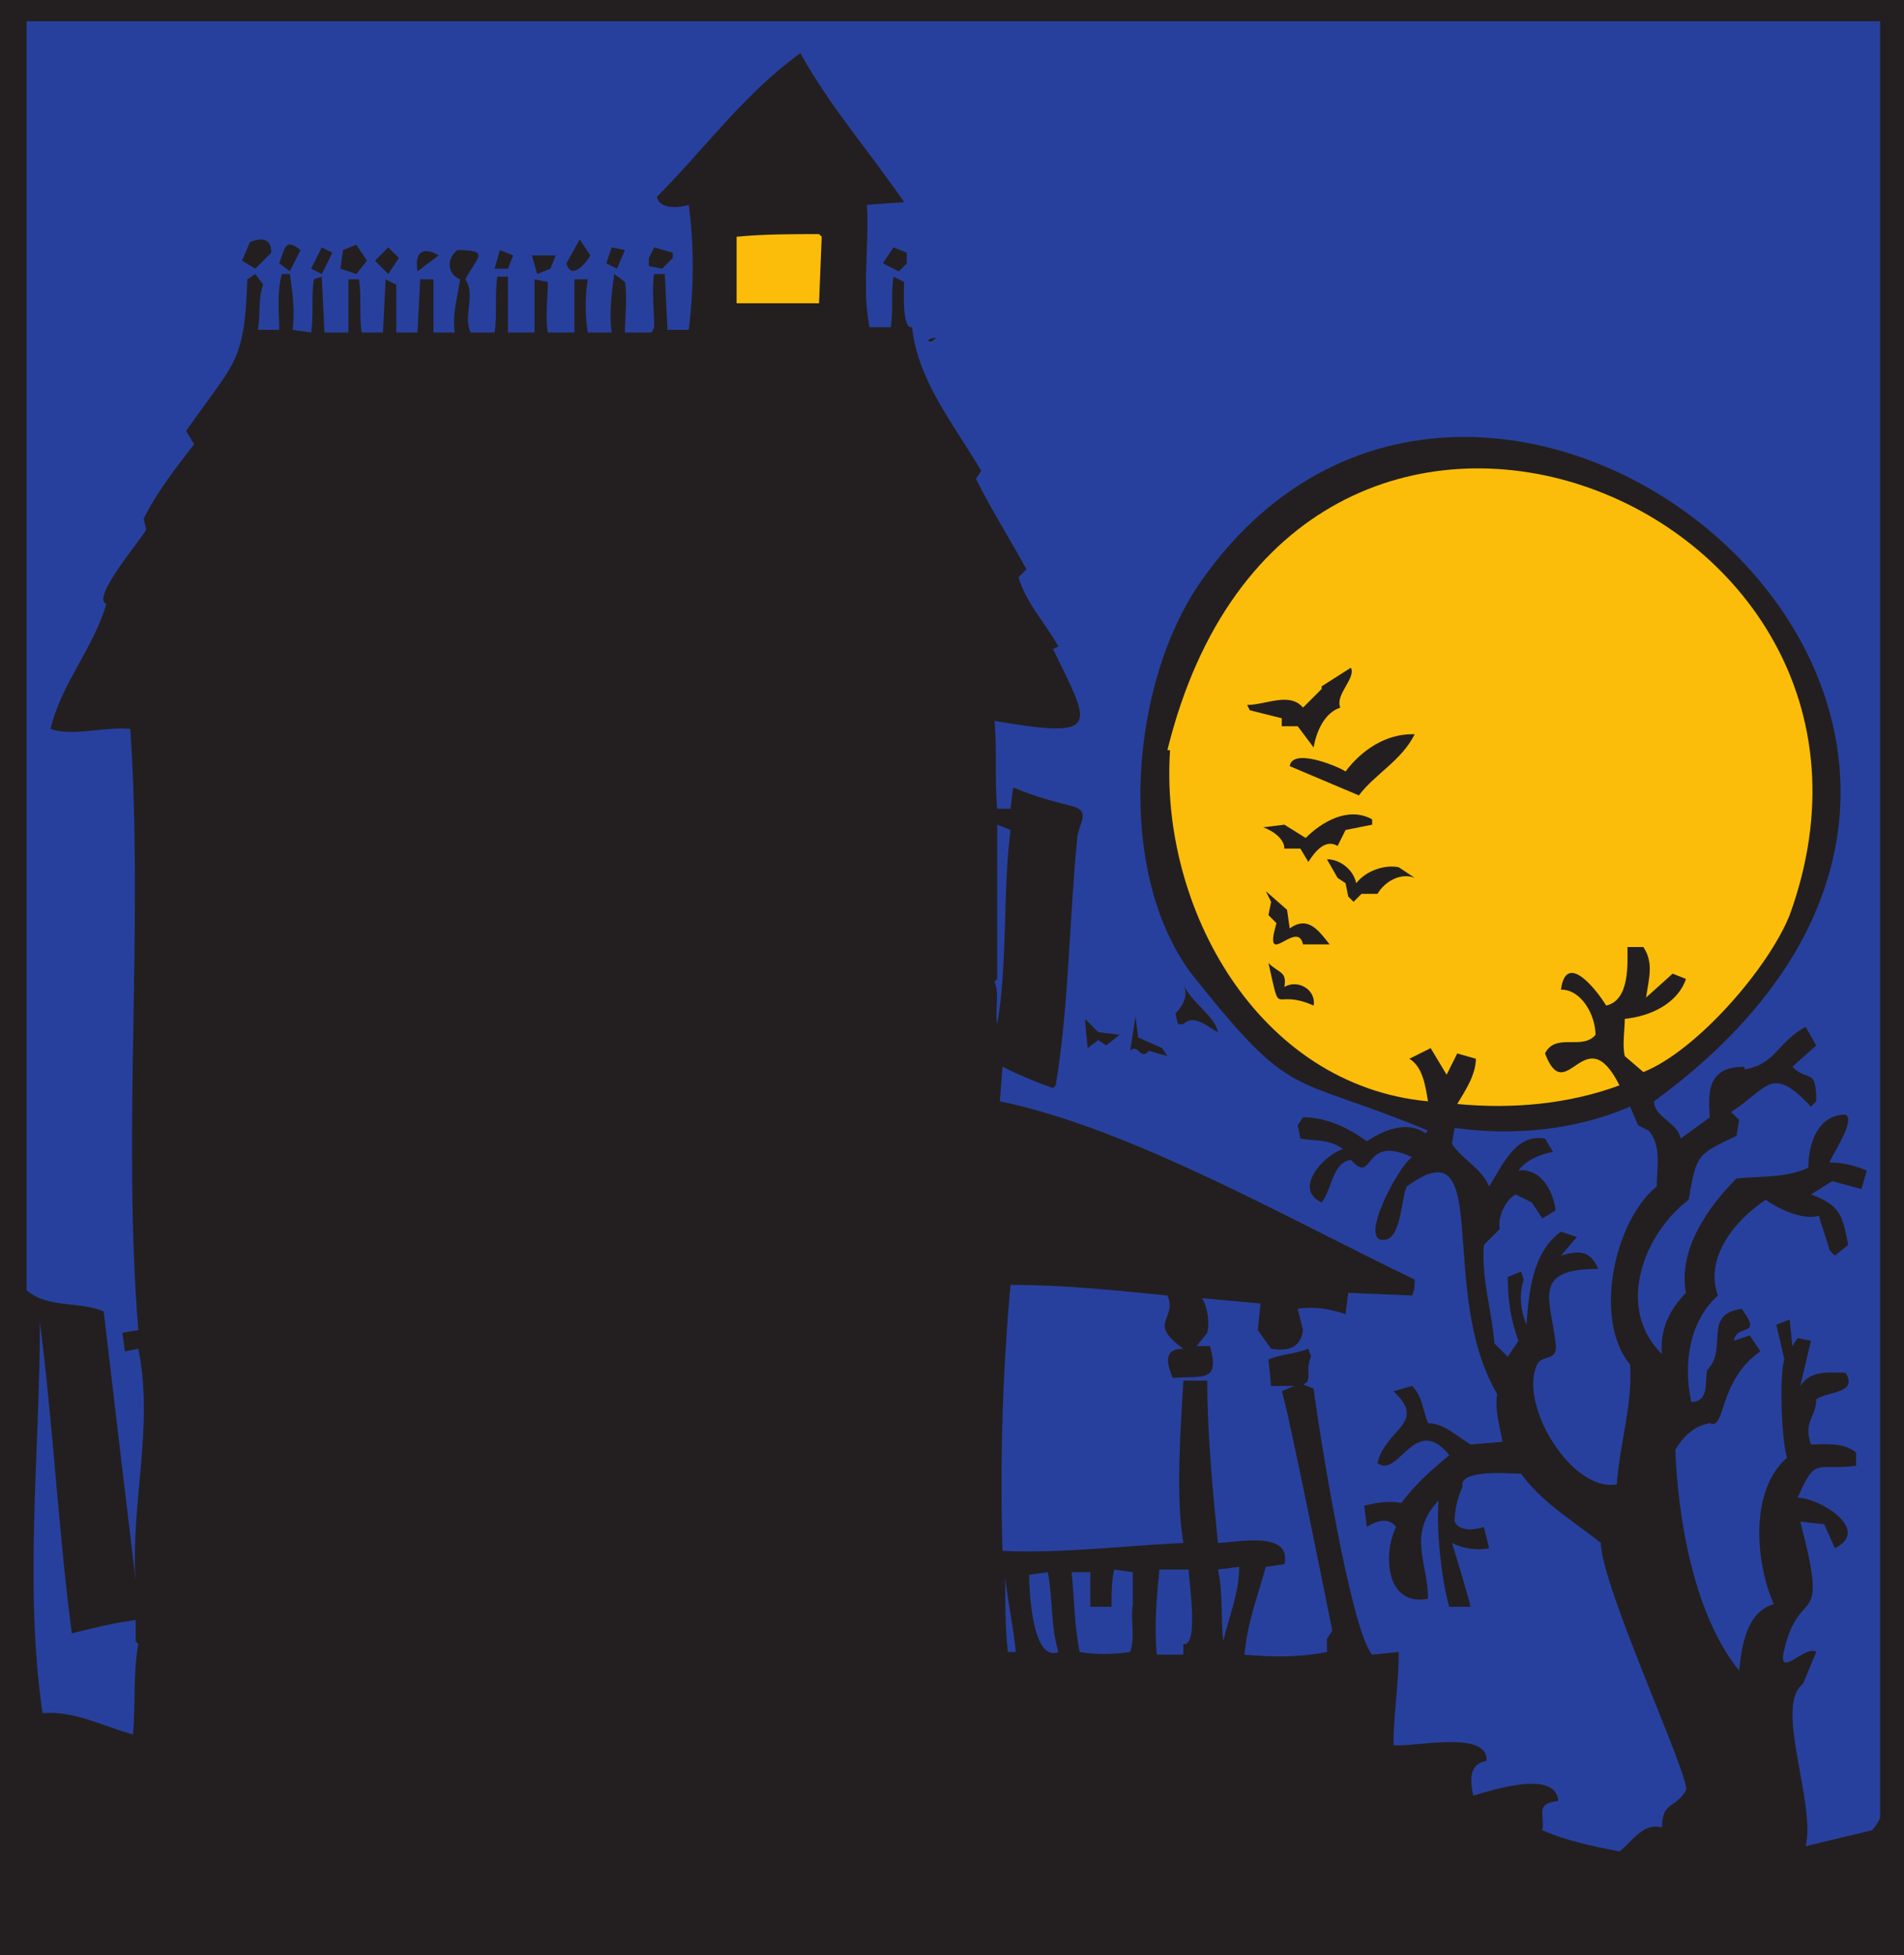 <svg xmlns="http://www.w3.org/2000/svg" width="537" height="551.25"><path fill="#231f20" fill-rule="evenodd" d="M0 0h537v551.25H0V0"/><path fill="#28409d" fill-rule="evenodd" d="M7.5 363.75c6 5.25 15 3 21.75 6 3 25.5 6 51 9 75.75-1.5-21 5.25-43.5.75-65.25l-3.75.75-.75-5.25L39 375c-4.5-56.25 1.5-113.25-2.25-169.5-6.75-.75-16.5 2.25-22.5 0 3-12.75 12-22.5 15.75-35.25-4.5-1.5 9.75-18 11.25-21l-.75-3c3.75-7.5 9-14.25 14.25-21l-2.25-3.75C66 102 69 102.75 69.75 78.75l2.25-1.5 2.25 3C72.75 84 73.5 88.5 72.75 93h6c0-4.5-.75-10.5.75-15.75h2.25c.75 5.25 1.5 10.5.75 15.75l5.25.75c.75-5.25 0-9.75.75-15l2.25-.75.75 15.75h6.75v-15h3c.75 5.25 0 9.75.75 15h6l.75-15 3 1.5v13.5h6l.75-15h3.75v15h6c-.75-5.25.75-9.75 1.5-15-3.75-1.5-3.75-6-.75-8.25 9.75 0 5.25 2.25 2.25 8.25 3 4.5-.75 10.5 1.5 15h6.75c.75-5.25 0-10.5.75-15.75h3v15.75h7.5v-15l3.75.75c0 4.5-.75 9.75 0 14.25h7.5v-15h3.75c-.75 5.25-.75 9.75 0 15h6.75c-.75-5.25 0-11.25.75-16.5l3 2.25c.75 4.5 0 9.75 0 14.25h7.5l.75-1.5c0-4.5-.75-10.5 0-15h3l.75 15.75h6c1.5-12 1.5-24 0-35.25-2.25.75-8.25 1.5-9-2.25C198.75 42 210 26.25 225.75 15 234 30 245.25 42.75 255 57l-10.5.75c.75 11.25-1.5 24 .75 34.5h6c.75-5.25 0-9.75.75-14.25l3 1.5c0 1.5-.75 13.5 2.25 12.75 1.5 15 12 27.75 19.5 40.5l-1.5 2.25c4.5 9 9.75 17.25 14.25 25.5l-2.25 2.25c2.25 7.5 7.5 12.75 11.25 19.5l-1.5.75c10.5 21.75 14.25 25.5-16.5 20.25.75 8.25 0 17.25.75 24.75H285l.75-6c5.25 2.25 10.5 3.75 16.5 5.25s1.5 5.25 1.5 9.75c-2.25 23.25-2.25 46.5-6 69l-.75.75c-4.5-1.5-9.75-3.75-14.25-6l-.75 9.75c36.75 7.5 82.5 33.75 117 50.25 0 1.5 0 3-.75 4.5l-18-.75-.75 6c-4.5-1.5-9-2.25-13.5-1.5l1.5 6c-.75 5.25-4.5 6-9 5.25l-3.75-5.25.75-7.5L339 366c1.5 2.25 2.25 6.75 1.5 9.75l-3 3.75h3.75c3 10.5-2.25 8.25-10.5 9-1.5-3.75-3-8.25 3-8.25-10.5-7.5-1.5-8.25-4.5-15-15-1.5-29.25-3-44.25-3-2.25 24.75-3 50.25-2.25 75 17.25.75 34.5-1.5 51-2.25-2.25-13.5-.75-32.25 0-45.75h6.75c0 15 1.5 30.75 3 45.75 4.5 0 21-3.75 18.75 6l-5.25.75c-2.25 8.25-5.25 15.75-6 24.75 8.25.75 15.75.75 23.25-.75V462l1.5-2.25c-1.5-7.5-12.75-63.75-14.25-67.5l5.25-2.25 3.75 1.5c1.5 12 10.5 68.25 16.5 75l7.5-.75c0 9-1.5 18-1.5 26.25 5.25.75 27-4.5 26.25 4.5-5.25.75-4.5 6-3.75 9.75 5.25-1.5 23.25-7.5 24 1.5-6.75.75-3.75 3.75-4.5 8.25 6.75 3 14.25 4.5 21.75 6 3.75-3 6.75-8.25 12-6.75 0-7.5 3.75-5.25 6.75-10.5 1.5-3-24-57.75-24-69.75-7.5-6-16.5-11.25-22.5-19.5-2.25 0-18-1.5-16.5 3.75-1.5 3-2.25 6.75-2.25 9.75 1.5 3 6 2.25 8.25 1.5l1.5 6c-3.75.75-7.5 0-10.5-1.5.75 2.25 5.25 17.25 5.25 18h-6c-2.25-7.5-3.75-22.5-3-30-9 9.75-3 17.25-3 27.75-12 2.25-12.75-12.75-9-20.25-2.25-3-6-1.5-8.25 0l-.75-6c3-.75 6.75-1.5 10.5-.75 3.75-5.25 9-9.75 13.5-13.5-9.75-12-14.25 6.75-20.25 2.25 2.25-9.75 14.25-11.25 4.5-20.25l5.25-1.5c3 3 3 6.75 4.5 10.5 4.5 0 8.25 3.75 12 6l9-.75c-.75-4.5-2.25-9-1.5-13.5-17.25-29.25-.75-76.5-25.5-58.5-1.5 3-1.5 14.25-6 15-8.25 1.5 3.75-21 7.5-23.25-14.25-6.75-10.5 8.25-17.25.75-5.25.75-5.25 8.25-8.25 12-8.25-3.75.75-13.5 6-15-3.75-3-8.25-2.25-12-3l-.75-3.75 1.5-2.25c6.75 0 12.75 3 18 6.75 4.5-3 11.25-6 16.5-2.25l.75-.75c-39.75-16.5-37.5-7.5-66.75-44.25-21.75-29.25-17.25-82.5 3-111 81-114.75 272.25 41.25 127.5 147 0 4.5 6.75 6 7.5 10.5l8.25-6c-.75-8.25 0-14.25 9.75-14.25v.75c9-1.5 9-7.5 17.25-12l3 5.25-6.75 6c4.5 4.5 6.75 0 6.75 9.75l-1.5 1.5c-11.25-12-12-5.25-22.5 1.5l2.25 2.25-.75 4.5c-11.25 5.25-11.25 5.25-13.5 18C463.5 348 456 368.25 468 381l.75.75C468 375 471 369 475.5 364.5c-2.25-12 6-24 14.25-32.25 6.75-.75 13.5 0 20.25-3 0-6 2.25-15 10.5-15 3 1.5-3.75 11.25-4.5 13.5 3.75 0 6.75.75 10.5 2.25l-1.5 5.25-8.25-2.25-6 3.75c8.25 3 9 6 10.5 14.25l-3.75 3-1.5-1.5c-.75-3-2.25-6.75-3-9.75-4.5 1.5-12-2.25-15-4.5-9 6-17.25 16.5-13.5 27-8.25 7.5-9.75 19.5-7.5 30 5.25 0 3.75-6 4.5-9 6-6-1.5-15.75 9.75-17.25l1.5 2.25c3 5.25-3 2.25-3.75 6.75l4.5-1.5 3 4.5c-12 8.25-9.75 22.5-14.25 20.25-4.5.75-7.5 3.75-9.75 7.5.75 19.5 5.25 46.5 18 62.25.75-7.5 2.25-16.5 9.75-18.75C495 440.25 493.5 420 504 411c-1.5-4.5-2.25-23.25-.75-27.75L501 373.5l3.75-1.5.75 7.5 1.5-2.25 3.75.75-3 12.75c3-4.5 7.5-3.75 12.75-3.75 3.75 6-5.25 5.25-8.25 7.5 0 5.25-3.75 6-1.5 12.75 3.75 0 9-.75 12.75 2.25v3.75c-11.25 1.5-11.25-3-16.5 9 6 0 21 9 10.5 14.25l-3-6.75-6.75-.75c8.25 31.5 0 17.25-4.5 36-2.25 9 6-1.5 9 .75l-3.75 9c-8.25 6 3.75 33.75.75 45.75L528 516c.75-.75 2.25-3 2.25-3.75V6H7.5v357.75"/><path fill="#fbbd09" fill-rule="evenodd" d="M231.75 66.75 231 85.5h-23.25V66.75C215.25 66 223.5 66 231 66l.75.75"/><path fill="#231f20" fill-rule="evenodd" d="M166.5 72c-.75 1.5-5.25 7.5-6.75 2.25l3.75-6.75 3 4.5m-90-.75-4.5 4.5-3.75-2.25 2.25-5.25c3.75-1.5 6-.75 6 3m8.25-.75-3 6-3-2.25c1.5-3.75 1.5-7.5 6-3.75m18.75 3-3 3.75-4.5-1.5.75-5.25 3.75-1.5 3 4.5m72.75-3L174 75.75l-3-1.5 1.5-4.5 3.75.75m13.5.75v1.5l-3 3L183 75v-2.25l1.5-3 5.25 1.5m66 0v3l-2.25 2.25-4.5-2.25 3-4.5 3.75 1.5m-162 0-3 6-3-1.5 3-6 3 1.5m18.75 1.5-3 4.5-3.75-3.75 3.75-3.75 3 3m11.25-.75-6 4.5c-.75-4.5.75-7.5 6-4.5m33 0-1.5 3.75-3.75 1.5L150 72h6.75m-12 0-1.5 3.75h-3.75l1.5-5.25 3.75 1.5M264 95.25c-.75.75-1.5 1.5-2.25.75.75-.75 1.5-.75 2.25-.75"/><path fill="#fbbd09" fill-rule="evenodd" d="m463.5 302.25-5.25-4.5c-.75-3 0-7.5 0-10.5 7.5-.75 15-4.5 17.25-11.25l-3.75-1.5-7.5 6.75c.75-5.25 2.25-9.75-.75-14.25H459c0 4.5.75 15-6 16.5-2.25-3.75-11.25-15.75-12.75-4.5 6 0 9.75 7.5 9.75 12.75-3.75 4.5-11.25-.75-14.25 5.25 6 15.75 11.25-10.5 21 9-14.25 5.25-30 6.75-45.75 5.25 2.25-3.75 5.25-8.25 5.25-12.75L411 297l-3 6-4.5-7.5-6 3c3.75 2.25 4.5 7.5 5.25 12-48-4.5-75.75-54.75-72.75-99h-.75C364.5 68.25 547.5 140.25 504.75 258c-6 15-26.25 38.25-41.25 44.25"/><path fill="#231f20" fill-rule="evenodd" d="M378 199.5c-4.5 1.5-6.75 6.75-7.5 11.25l-4.5-6h-4.5v-2.25l-9-2.25-.75-1.5c5.25 0 12-3.75 15.75.75l5.25-5.25v-.75l8.25-5.25c1.5 3-4.5 7.5-3 11.25m21 7.5c-3.75 7.5-11.25 11.25-15.75 17.25l-19.5-8.25c.75-5.25 13.5 0 15.75 1.5 4.5-6 11.25-10.5 18.75-10.5h.75m-12 24v1.5l-7.5 1.5-2.25 4.5c-3.75-2.25-6.75 2.25-8.25 4.5l-2.25-3.75h-4.5c0-3-3.75-5.25-6-6l6-.75 6 3.75c4.5-4.5 12-9 18.75-5.25"/><path fill="#28409d" fill-rule="evenodd" d="M285 234c-2.25 18-.75 37.5-3.75 54.75-.75-4.5.75-8.25-.75-12l.75-.75v-43.5L285 234"/><path fill="#231f20" fill-rule="evenodd" d="M382.5 249c3-3.75 8.25-5.25 12-4.5l4.5 3c-3.75-1.5-8.25.75-10.5 4.5H384l-2.25 2.25-1.5-1.5-.75-3.75-2.25-1.5-3-5.25c3.75 0 7.5 3 8.25 6.75m-19.5 7.5.75 5.25c5.25-3.75 8.25.75 11.25 4.5h-7.5c-1.5-6.75-9.75 5.25-8.25-3l.75-3-2.25-2.25.75-3.75-1.5-3 6 5.25m-.75 21.75c3.75-2.25 9 .75 8.25 5.25-12-5.25-9 4.5-12.75-12 3 3 5.25 2.25 4.5 6.75M343.5 291c-3-1.5-6.75-5.25-9.75-2.25h-1.5l-.75-3c2.25-2.25 3.75-5.25 2.25-8.25 2.25 5.25 9 9 9.75 13.5m-22.5 1.5 6.75 3 1.5 2.25-5.25-1.5c-2.25 3-3-2.25-5.25 0l1.5-9.75.75 6m-11.25-1.5 6 .75-3.75 3-2.25-1.5-3 2.25-.75-8.25 3.75 3.75"/><path fill="#28409d" fill-rule="evenodd" d="m462 317.25 3 1.5c3.75 4.5 2.25 10.5 2.25 15.75-12 9.75-18 37.5-7.5 50.25.75 11.25-3 22.5-3.75 33.75-12.75 2.25-27.75-22.5-22.5-33.75 1.5-3 6-.75 5.25-6-1.5-12.75-6.75-21 12-21-2.25-5.25-5.25-5.25-10.5-3.75l4.5-5.25-4.5-1.5c-8.25 6-9 17.25-9.75 26.25-1.5-3.75-2.25-8.25-.75-12.75l-.75-2.25-3.75 1.5c0 6 .75 12 3 18l-3 4.5-3.75-3.75c-.75-9-3.75-18.75-3-27.75l4.5-4.5c-.75-3 1.5-8.25 4.5-9.75L432 339l3 4.5 3.75-2.25c-.75-6-4.5-12-10.5-11.25 2.25-3 6-4.5 9.75-5.25l-2.25-3.75c-8.25-1.5-12 7.5-15.75 13.5-2.25-5.25-7.5-7.5-10.5-12l.75-4.5c16.5 2.25 33.75.75 49.5-6l2.25 5.25M20.25 460.5c6-1.5 12-3 18-3.75v6l.75.75c-1.5 8.25-.75 17.25-1.5 25.5-8.25-2.25-16.5-6.75-25.5-6-5.25-36-.75-73.5-.75-110.25C15 402 16.5 432 20.25 460.5"/><path fill="#231f20" fill-rule="evenodd" d="M369.75 382.5c-2.25 5.25 2.25 8.25-6 8.25h-5.25l-.75-7.5c3.75-1.5 7.5-1.5 11.25-3l.75 2.25"/><path fill="#28409d" fill-rule="evenodd" d="M335.25 442.5c0 3 3 21.75-1.5 21v3h-7.5c-.75-8.25 0-16.5.75-24h8.25m14.25-.75c0 7.5-3 14.25-4.5 21-.75-6.75 0-13.5-1.5-20.25l6-.75m-30 1.5v9c-.75 4.5.75 9-.75 13.5-5.25.75-9.75.75-14.25 0-1.5-7.5-1.5-15-2.25-22.5h5.25V453h6c0-3.75 0-7.5.75-10.5l5.25.75m-21 22.5c-7.5 3-8.25-18-8.25-21.75l5.25-.75c1.5 7.5.75 15 3 22.5m-12 0h-2.25c-.75-6.75-.75-14.25-.75-21 .75 6.75 2.25 13.5 3 21"/></svg>
